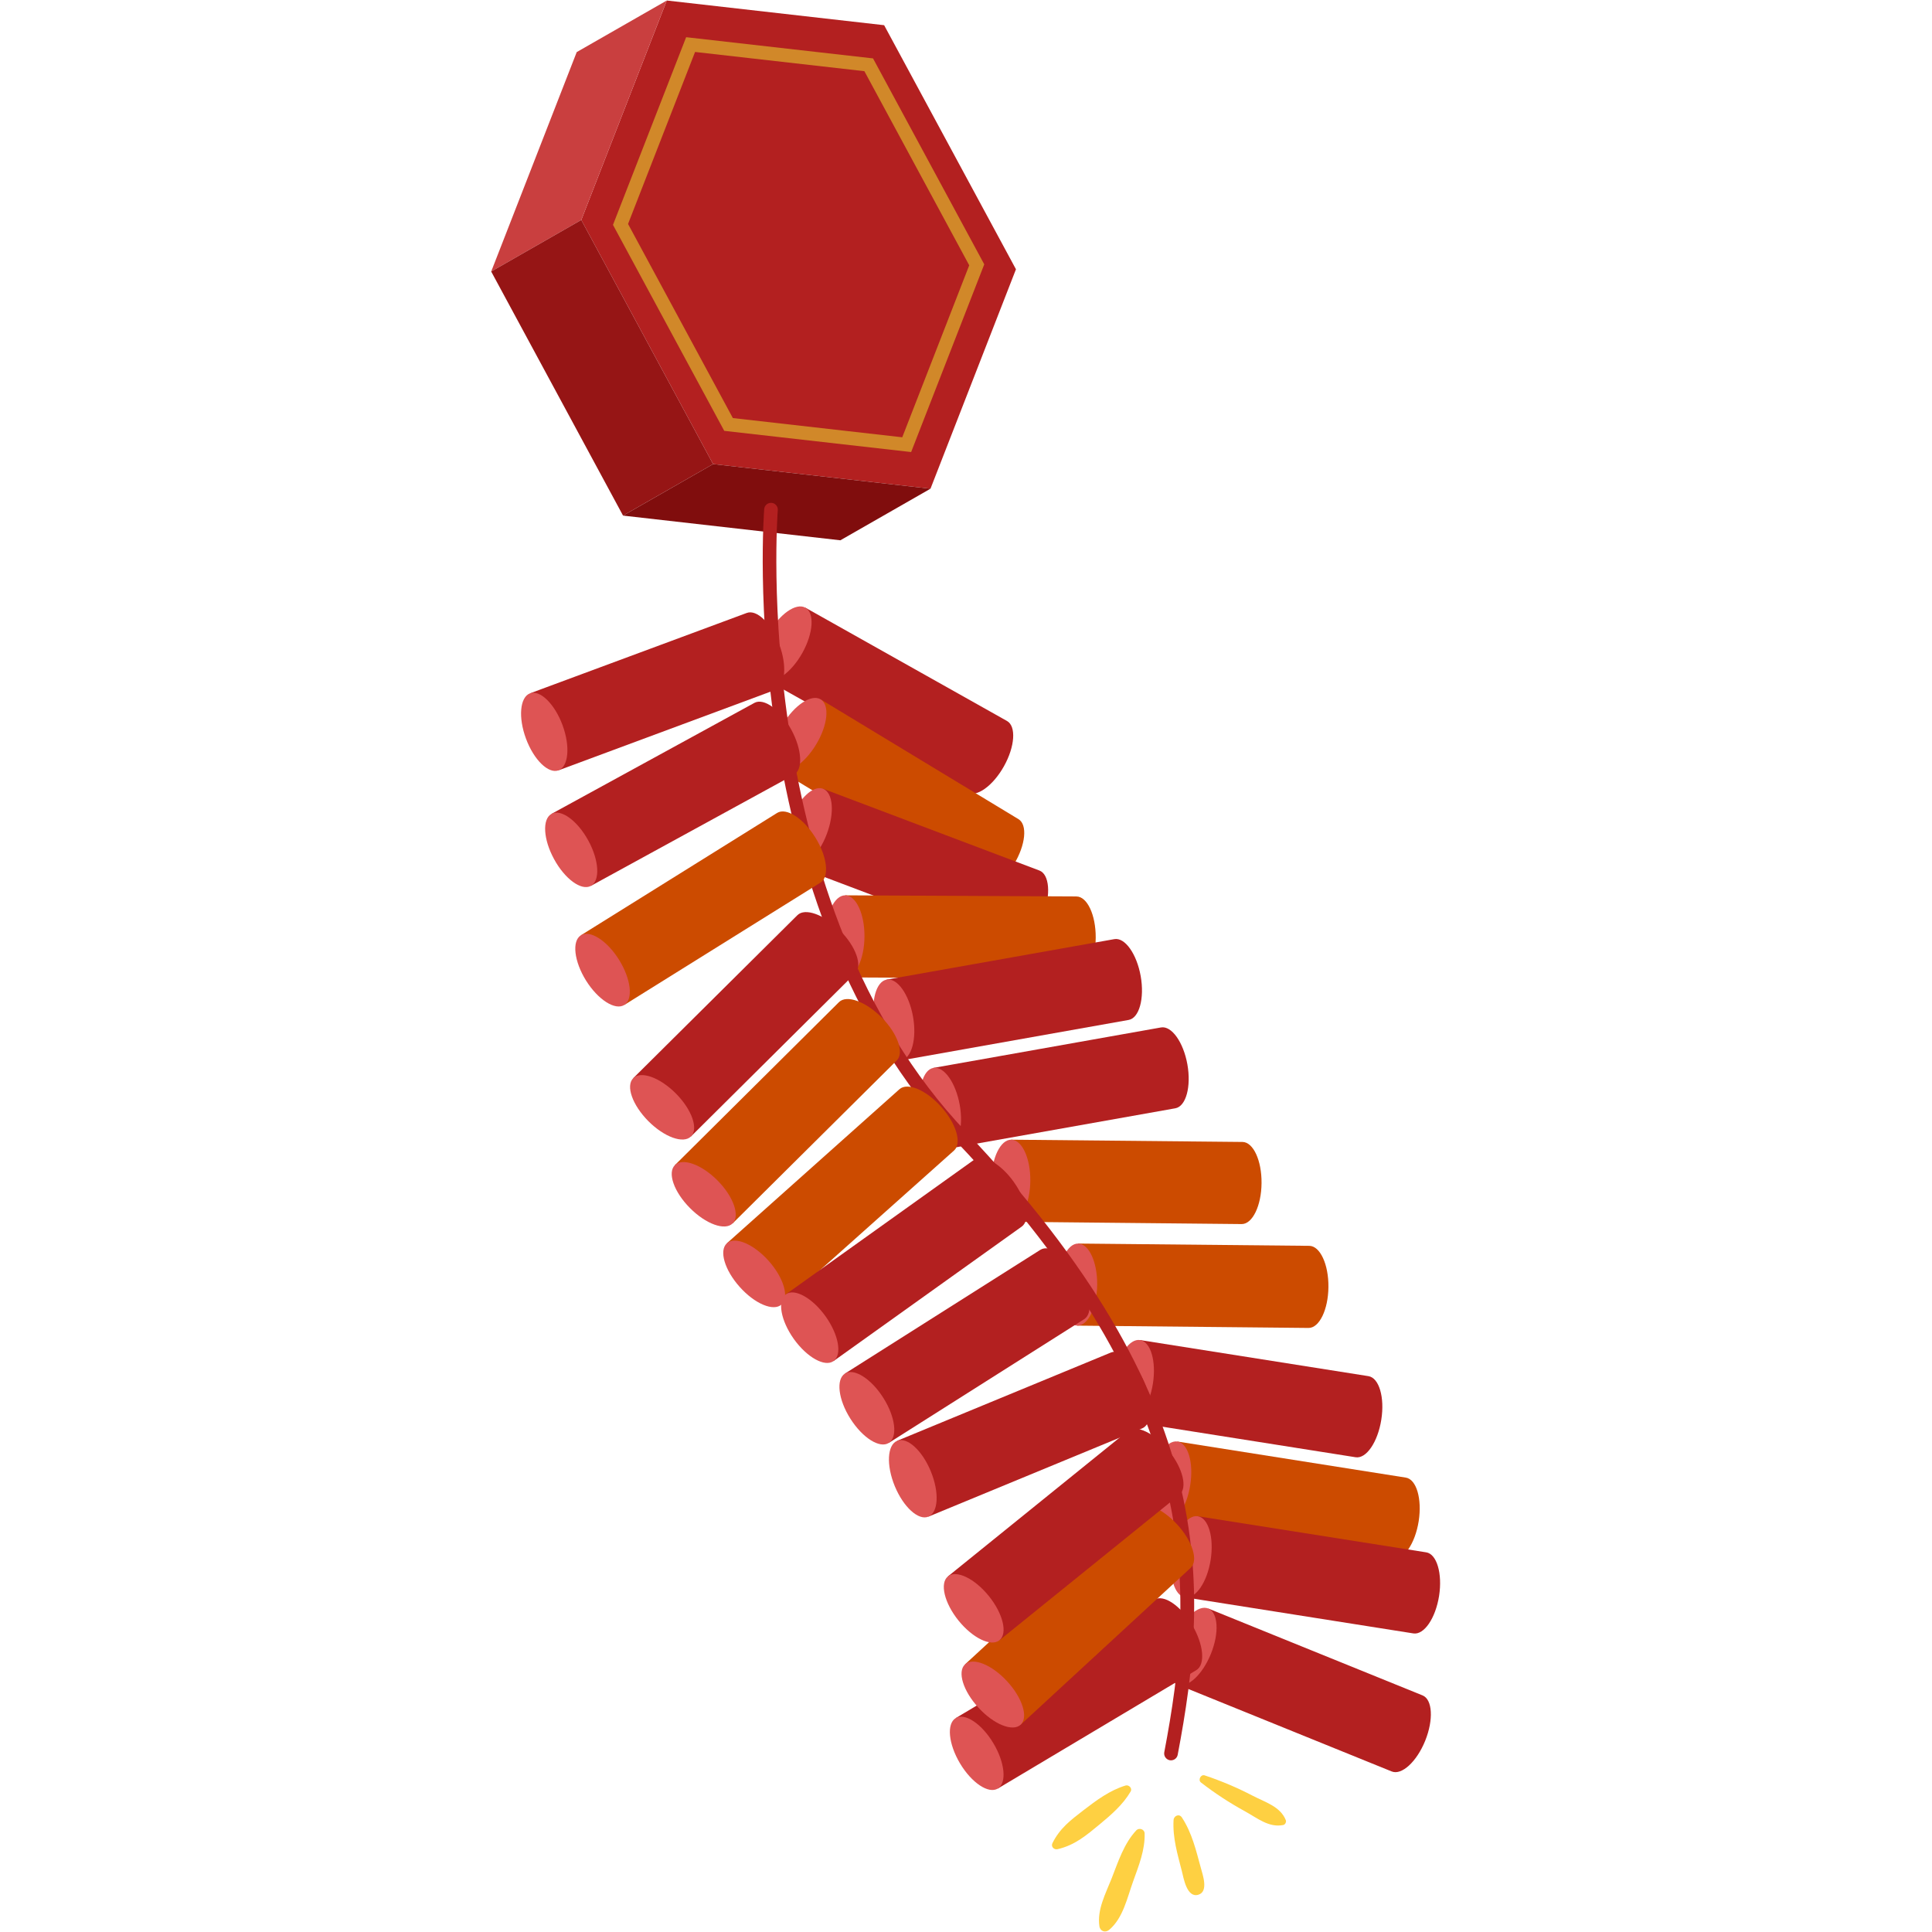 <svg xmlns="http://www.w3.org/2000/svg" xmlns:xlink="http://www.w3.org/1999/xlink" width="300" zoomAndPan="magnify" viewBox="0 0 224.88 225" height="300" preserveAspectRatio="xMidYMid meet" version="1.0"><defs><clipPath id="83eab2a01d"><path d="M 67 0.059 L 119 0.059 L 119 57 L 67 57 Z M 67 0.059 " clip-rule="nonzero"/></clipPath><clipPath id="887515a72c"><path d="M 57 0.059 L 78 0.059 L 78 32 L 57 32 Z M 57 0.059 " clip-rule="nonzero"/></clipPath><clipPath id="f60b3bba90"><path d="M 137.93 176 L 167.656 176 L 167.656 190.543 L 137.93 190.543 Z M 137.93 176 " clip-rule="nonzero"/></clipPath><clipPath id="f73e9d326a"><path d="M 127 212.469 L 133.82 212.469 L 133.82 224.938 L 127 224.938 Z M 127 212.469 " clip-rule="nonzero"/></clipPath></defs><g clip-path="url(#83eab2a01d)"><path fill="#b32020" d="M 102.906 2.934 L 77.594 0.059 L 67.637 25.617 L 82.988 54.047 L 108.305 56.914 L 118.258 31.359 L 102.906 2.934 " fill-opacity="1" fill-rule="nonzero"/></g><path fill="#d18829" d="M 85.289 48.688 L 105.016 50.926 L 112.816 30.898 L 100.605 8.289 L 80.887 6.051 L 73.082 26.082 Z M 106.051 52.645 L 84.285 50.176 L 71.328 26.188 L 79.848 4.332 L 101.613 6.801 L 114.566 30.785 L 106.051 52.645 " fill-opacity="1" fill-rule="nonzero"/><g clip-path="url(#887515a72c)"><path fill="#c93f3f" d="M 77.594 0.059 L 67.105 6.066 L 57.145 31.621 L 67.637 25.617 L 77.594 0.059 " fill-opacity="1" fill-rule="nonzero"/></g><path fill="#961515" d="M 67.637 25.617 L 57.145 31.621 L 72.5 60.047 L 82.988 54.047 L 67.637 25.617 " fill-opacity="1" fill-rule="nonzero"/><path fill="#800d0d" d="M 72.5 60.047 L 97.809 62.922 L 108.305 56.914 L 82.988 54.047 L 72.5 60.047 " fill-opacity="1" fill-rule="nonzero"/><path fill="#b32020" d="M 117.215 83.965 L 93.734 70.77 L 89.059 79.102 L 112.539 92.297 C 113.629 92.914 115.562 91.551 116.855 89.246 C 118.145 86.945 118.305 84.578 117.215 83.965 " fill-opacity="1" fill-rule="nonzero"/><path fill="#de5454" d="M 89.418 73.824 C 90.707 71.523 92.637 70.16 93.734 70.77 C 94.824 71.383 94.664 73.75 93.375 76.051 C 92.082 78.355 90.152 79.719 89.059 79.102 C 87.965 78.492 88.125 76.129 89.418 73.824 " fill-opacity="1" fill-rule="nonzero"/><path fill="#cc4b00" d="M 118.551 95.398 L 95.516 81.449 L 90.566 89.621 L 113.609 103.578 C 114.68 104.227 116.656 102.918 118.023 100.66 C 119.387 98.406 119.625 96.047 118.551 95.398 " fill-opacity="1" fill-rule="nonzero"/><path fill="#de5454" d="M 91.098 84.359 C 92.465 82.102 94.441 80.793 95.516 81.449 C 96.586 82.094 96.352 84.449 94.98 86.711 C 93.617 88.969 91.645 90.273 90.566 89.621 C 89.5 88.973 89.734 86.613 91.098 84.359 " fill-opacity="1" fill-rule="nonzero"/><path fill="#b32020" d="M 121.418 106.648 C 122.348 104.184 122.156 101.82 120.984 101.379 L 95.789 91.859 L 92.418 100.801 L 117.609 110.324 C 118.781 110.762 120.488 109.125 121.418 106.648 " fill-opacity="1" fill-rule="nonzero"/><path fill="#de5454" d="M 91.98 95.527 C 92.91 93.059 94.617 91.414 95.789 91.859 C 96.965 92.297 97.156 94.66 96.227 97.133 C 95.297 99.602 93.59 101.242 92.418 100.801 C 91.246 100.359 91.051 97.996 91.98 95.527 " fill-opacity="1" fill-rule="nonzero"/><path fill="#cc4b00" d="M 127.547 109.191 C 127.559 106.555 126.555 104.406 125.301 104.402 L 98.371 104.27 L 98.324 113.828 L 125.254 113.961 C 126.504 113.969 127.531 111.832 127.547 109.191 " fill-opacity="1" fill-rule="nonzero"/><path fill="#de5454" d="M 96.082 109.039 C 96.094 106.398 97.121 104.262 98.371 104.27 C 99.629 104.273 100.633 106.422 100.617 109.059 C 100.605 111.699 99.582 113.836 98.324 113.828 C 97.07 113.824 96.066 111.676 96.082 109.039 " fill-opacity="1" fill-rule="nonzero"/><path fill="#b32020" d="M 132.785 113.68 C 132.32 111.078 130.945 109.148 129.715 109.371 L 103.199 114.086 L 104.871 123.496 L 131.383 118.781 C 132.617 118.562 133.242 116.273 132.785 113.68 " fill-opacity="1" fill-rule="nonzero"/><path fill="#de5454" d="M 101.801 119.188 C 101.34 116.59 101.965 114.305 103.199 114.086 C 104.43 113.867 105.805 115.793 106.27 118.395 C 106.73 120.992 106.105 123.277 104.871 123.496 C 103.641 123.715 102.266 121.789 101.801 119.188 " fill-opacity="1" fill-rule="nonzero"/><path fill="#b32020" d="M 138.223 123.961 C 137.758 121.367 136.383 119.438 135.152 119.656 L 108.641 124.367 L 110.309 133.785 L 136.82 129.07 C 138.059 128.848 138.684 126.562 138.223 123.961 " fill-opacity="1" fill-rule="nonzero"/><path fill="#de5454" d="M 107.238 129.477 C 106.781 126.875 107.406 124.59 108.641 124.367 C 109.871 124.148 111.246 126.082 111.711 128.68 C 112.172 131.281 111.543 133.566 110.309 133.785 C 109.074 134.004 107.699 132.07 107.238 129.477 " fill-opacity="1" fill-rule="nonzero"/><path fill="#cc4b00" d="M 146.859 137.793 C 146.887 135.156 145.895 133.004 144.637 132.992 L 117.711 132.727 L 117.617 142.285 L 144.547 142.555 C 145.797 142.562 146.836 140.434 146.859 137.793 " fill-opacity="1" fill-rule="nonzero"/><path fill="#de5454" d="M 115.395 137.484 C 115.422 134.844 116.461 132.715 117.711 132.727 C 118.965 132.742 119.957 134.887 119.93 137.527 C 119.906 140.164 118.871 142.297 117.617 142.285 C 116.363 142.273 115.367 140.121 115.395 137.484 " fill-opacity="1" fill-rule="nonzero"/><path fill="#cc4b00" d="M 154.648 149.891 C 154.676 147.254 153.68 145.105 152.422 145.09 L 125.5 144.824 L 125.402 154.383 L 152.332 154.652 C 153.586 154.66 154.621 152.531 154.648 149.891 " fill-opacity="1" fill-rule="nonzero"/><path fill="#de5454" d="M 123.184 149.582 C 123.211 146.941 124.246 144.812 125.5 144.824 C 126.75 144.84 127.746 146.984 127.719 149.625 C 127.691 152.27 126.66 154.395 125.402 154.383 C 124.152 154.371 123.156 152.223 123.184 149.582 " fill-opacity="1" fill-rule="nonzero"/><path fill="#b32020" d="M 160.805 165.34 C 161.219 162.734 160.547 160.461 159.309 160.266 L 132.711 156.062 L 131.223 165.508 L 157.82 169.711 C 159.055 169.906 160.395 167.949 160.805 165.34 " fill-opacity="1" fill-rule="nonzero"/><path fill="#de5454" d="M 129.723 160.434 C 130.137 157.82 131.473 155.867 132.711 156.062 C 133.949 156.262 134.617 158.531 134.207 161.141 C 133.793 163.746 132.457 165.699 131.223 165.508 C 129.98 165.309 129.312 163.039 129.723 160.434 " fill-opacity="1" fill-rule="nonzero"/><path fill="#cc4b00" d="M 165.16 177.156 C 165.566 174.547 164.898 172.277 163.66 172.082 L 137.062 167.879 L 135.57 177.32 L 162.168 181.523 C 163.41 181.723 164.746 179.77 165.16 177.156 " fill-opacity="1" fill-rule="nonzero"/><path fill="#de5454" d="M 134.074 172.246 C 134.484 169.641 135.82 167.688 137.062 167.879 C 138.297 168.078 138.969 170.348 138.555 172.953 C 138.148 175.559 136.812 177.516 135.57 177.32 C 134.336 177.129 133.66 174.855 134.074 172.246 " fill-opacity="1" fill-rule="nonzero"/><g clip-path="url(#f60b3bba90)"><path fill="#b32020" d="M 167.535 185.859 C 167.941 183.254 167.27 180.977 166.035 180.785 L 139.438 176.582 L 137.945 186.023 L 164.543 190.227 C 165.785 190.422 167.121 188.465 167.535 185.859 " fill-opacity="1" fill-rule="nonzero"/></g><path fill="#de5454" d="M 136.449 180.945 C 136.859 178.34 138.195 176.383 139.438 176.582 C 140.672 176.773 141.34 179.051 140.934 181.656 C 140.523 184.266 139.188 186.219 137.945 186.023 C 136.711 185.828 136.035 183.559 136.449 180.945 " fill-opacity="1" fill-rule="nonzero"/><path fill="#b32020" d="M 165.918 202.727 C 166.906 200.273 166.77 197.914 165.609 197.445 L 140.645 187.324 L 137.062 196.184 L 162.023 206.305 C 163.184 206.773 164.93 205.168 165.918 202.727 " fill-opacity="1" fill-rule="nonzero"/><path fill="#de5454" d="M 136.754 190.902 C 137.742 188.457 139.484 186.855 140.645 187.324 C 141.812 187.797 141.953 190.164 140.961 192.609 C 139.969 195.055 138.223 196.656 137.062 196.184 C 135.902 195.715 135.762 193.348 136.754 190.902 " fill-opacity="1" fill-rule="nonzero"/><path fill="#b32020" d="M 136.312 205.008 C 136.266 205.008 136.219 205.008 136.164 204.996 C 135.738 204.91 135.453 204.5 135.531 204.066 C 139.191 184.832 140.336 163.5 111.309 132.938 C 85.465 105.73 88.898 59.754 88.938 59.293 C 88.969 58.852 89.348 58.531 89.793 58.562 C 90.23 58.598 90.559 58.98 90.52 59.422 C 90.48 59.875 87.117 105.156 112.465 131.84 C 142.004 162.953 140.832 184.723 137.094 204.359 C 137.023 204.746 136.688 205.008 136.312 205.008 " fill-opacity="1" fill-rule="nonzero"/><path fill="#b32020" d="M 138.77 189.23 C 137.422 186.969 135.453 185.652 134.379 186.293 L 111.246 200.086 L 116.133 208.301 L 139.266 194.504 C 140.34 193.855 140.121 191.5 138.77 189.23 " fill-opacity="1" fill-rule="nonzero"/><path fill="#de5454" d="M 111.738 205.355 C 110.391 203.09 110.164 200.73 111.246 200.086 C 112.32 199.445 114.289 200.762 115.637 203.031 C 116.988 205.297 117.207 207.656 116.133 208.301 C 115.059 208.941 113.09 207.625 111.738 205.355 " fill-opacity="1" fill-rule="nonzero"/><path fill="#cc4b00" d="M 137.035 177.539 C 135.25 175.602 133.051 174.715 132.133 175.566 L 112.324 193.832 L 118.805 200.859 L 138.602 182.594 C 139.523 181.75 138.824 179.484 137.035 177.539 " fill-opacity="1" fill-rule="nonzero"/><path fill="#de5454" d="M 113.898 198.883 C 112.105 196.941 111.406 194.68 112.324 193.832 C 113.25 192.98 115.445 193.863 117.23 195.805 C 119.023 197.75 119.723 200.008 118.805 200.859 C 117.879 201.711 115.684 200.828 113.898 198.883 " fill-opacity="1" fill-rule="nonzero"/><path fill="#b32020" d="M 133.234 161.062 C 132.227 158.625 130.473 157.031 129.312 157.516 L 104.422 167.793 L 108.062 176.629 L 132.957 166.348 C 134.117 165.871 134.238 163.504 133.234 161.062 " fill-opacity="1" fill-rule="nonzero"/><path fill="#de5454" d="M 104.148 173.082 C 103.141 170.641 103.262 168.273 104.422 167.797 C 105.582 167.316 107.336 168.906 108.34 171.348 C 109.348 173.789 109.223 176.148 108.062 176.629 C 106.906 177.113 105.152 175.516 104.148 173.082 " fill-opacity="1" fill-rule="nonzero"/><path fill="#cc4b00" d="M 102.625 118.5 C 100.766 116.629 98.539 115.824 97.648 116.707 L 78.535 135.691 L 85.262 142.477 L 104.379 123.496 C 105.266 122.613 104.48 120.375 102.625 118.5 " fill-opacity="1" fill-rule="nonzero"/><path fill="#de5454" d="M 80.289 140.684 C 78.426 138.812 77.645 136.574 78.535 135.691 C 79.422 134.809 81.652 135.609 83.508 137.484 C 85.363 139.355 86.148 141.594 85.262 142.477 C 84.375 143.363 82.145 142.559 80.289 140.684 " fill-opacity="1" fill-rule="nonzero"/><path fill="#b32020" d="M 97.777 108.375 C 95.918 106.5 93.691 105.699 92.805 106.582 L 73.688 125.562 L 80.41 132.352 L 99.527 113.367 C 100.418 112.484 99.633 110.246 97.777 108.375 " fill-opacity="1" fill-rule="nonzero"/><path fill="#de5454" d="M 75.438 130.559 C 73.582 128.684 72.793 126.445 73.688 125.562 C 74.574 124.68 76.801 125.48 78.66 127.355 C 80.52 129.23 81.305 131.469 80.41 132.352 C 79.523 133.234 77.297 132.43 75.438 130.559 " fill-opacity="1" fill-rule="nonzero"/><path fill="#cc4b00" d="M 94.895 97.535 C 93.5 95.289 91.504 94.012 90.441 94.676 L 67.586 108.926 L 72.641 117.039 L 95.492 102.789 C 96.559 102.125 96.289 99.773 94.895 97.535 " fill-opacity="1" fill-rule="nonzero"/><path fill="#de5454" d="M 68.184 114.188 C 66.793 111.945 66.527 109.59 67.586 108.926 C 68.648 108.266 70.645 109.539 72.039 111.785 C 73.43 114.02 73.703 116.375 72.641 117.039 C 71.574 117.703 69.582 116.426 68.184 114.188 " fill-opacity="1" fill-rule="nonzero"/><path fill="#b32020" d="M 92.086 84.961 C 90.82 82.648 88.906 81.254 87.801 81.855 L 64.172 94.781 L 68.75 103.172 L 92.383 90.242 C 93.484 89.645 93.348 87.277 92.086 84.961 " fill-opacity="1" fill-rule="nonzero"/><path fill="#de5454" d="M 64.473 100.066 C 63.203 97.746 63.07 95.383 64.172 94.781 C 65.273 94.176 67.188 95.57 68.453 97.887 C 69.719 100.207 69.852 102.566 68.75 103.172 C 67.656 103.77 65.734 102.379 64.473 100.066 " fill-opacity="1" fill-rule="nonzero"/><path fill="#b32020" d="M 90.703 75.074 C 89.781 72.598 88.086 70.945 86.91 71.383 L 61.664 80.746 L 64.98 89.715 L 90.23 80.344 C 91.406 79.91 91.617 77.551 90.703 75.074 " fill-opacity="1" fill-rule="nonzero"/><path fill="#de5454" d="M 61.195 86.02 C 60.277 83.547 60.488 81.188 61.664 80.746 C 62.836 80.312 64.531 81.969 65.449 84.441 C 66.367 86.914 66.156 89.273 64.98 89.715 C 63.805 90.148 62.109 88.492 61.195 86.02 " fill-opacity="1" fill-rule="nonzero"/><path fill="#cc4b00" d="M 109.562 128.91 C 107.805 126.938 105.625 126.016 104.688 126.852 L 84.594 144.789 L 90.953 151.926 L 111.047 133.988 C 111.984 133.152 111.32 130.879 109.562 128.91 " fill-opacity="1" fill-rule="nonzero"/><path fill="#de5454" d="M 86.082 149.871 C 84.32 147.902 83.656 145.625 84.594 144.789 C 85.531 143.957 87.711 144.875 89.465 146.848 C 91.219 148.816 91.883 151.09 90.953 151.926 C 90.016 152.762 87.836 151.84 86.082 149.871 " fill-opacity="1" fill-rule="nonzero"/><path fill="#b32020" d="M 118 137.641 C 116.465 135.492 114.402 134.34 113.379 135.07 L 91.465 150.734 L 97.012 158.512 L 118.93 142.848 C 119.949 142.121 119.535 139.789 118 137.641 " fill-opacity="1" fill-rule="nonzero"/><path fill="#de5454" d="M 92.391 155.941 C 90.863 153.793 90.445 151.461 91.465 150.734 C 92.484 150.004 94.551 151.156 96.086 153.301 C 97.617 155.449 98.035 157.781 97.012 158.512 C 95.996 159.238 93.926 158.086 92.391 155.941 " fill-opacity="1" fill-rule="nonzero"/><path fill="#b32020" d="M 125.57 148.383 C 124.156 146.152 122.156 144.887 121.098 145.555 L 98.34 159.965 L 103.445 168.043 L 126.199 153.633 C 127.258 152.965 126.977 150.613 125.57 148.383 " fill-opacity="1" fill-rule="nonzero"/><path fill="#de5454" d="M 98.977 165.223 C 97.562 162.992 97.281 160.641 98.34 159.965 C 99.398 159.297 101.398 160.562 102.812 162.793 C 104.223 165.023 104.508 167.375 103.445 168.043 C 102.387 168.719 100.387 167.449 98.977 165.223 " fill-opacity="1" fill-rule="nonzero"/><path fill="#b32020" d="M 136.051 168.945 C 134.395 166.895 132.262 165.867 131.285 166.652 L 110.336 183.586 L 116.336 191.023 L 137.289 174.09 C 138.262 173.301 137.711 171 136.051 168.945 " fill-opacity="1" fill-rule="nonzero"/><path fill="#de5454" d="M 111.57 188.734 C 109.914 186.68 109.363 184.371 110.336 183.586 C 111.309 182.797 113.445 183.824 115.102 185.875 C 116.758 187.93 117.312 190.234 116.336 191.023 C 115.363 191.812 113.23 190.785 111.57 188.734 " fill-opacity="1" fill-rule="nonzero"/><path fill="#fed042" d="M 131.02 207.941 C 129.195 208.492 127.598 209.68 126.105 210.832 C 124.605 211.988 123.363 212.93 122.508 214.652 C 122.305 215.059 122.691 215.449 123.102 215.355 C 125.102 214.898 126.445 213.754 128.012 212.457 C 129.359 211.344 130.719 210.164 131.613 208.641 C 131.836 208.262 131.41 207.824 131.02 207.941 " fill-opacity="1" fill-rule="nonzero"/><g clip-path="url(#f73e9d326a)"><path fill="#fed042" d="M 131.914 219.074 C 132.555 217.289 133.305 215.434 133.242 213.512 C 133.227 213.027 132.598 212.816 132.27 213.164 C 130.836 214.695 130.156 216.832 129.398 218.766 C 128.703 220.531 127.688 222.398 127.977 224.332 C 128.066 224.926 128.676 225.125 129.121 224.742 C 130.742 223.375 131.211 221.012 131.914 219.074 " fill-opacity="1" fill-rule="nonzero"/></g><path fill="#fed042" d="M 139.797 217.559 C 139.23 215.5 138.762 213.453 137.578 211.656 C 137.266 211.184 136.645 211.465 136.613 211.961 C 136.492 214.027 137.078 215.949 137.586 217.941 C 137.781 218.695 138.152 221.047 139.484 220.664 C 140.73 220.312 139.992 218.301 139.797 217.559 " fill-opacity="1" fill-rule="nonzero"/><path fill="#fed042" d="M 149.684 211.973 C 149.051 210.391 147.305 209.895 145.859 209.145 C 144.02 208.188 142.199 207.418 140.234 206.758 C 139.781 206.609 139.434 207.305 139.801 207.586 C 141.449 208.863 143.105 209.941 144.93 210.945 C 146.363 211.73 147.723 212.883 149.391 212.539 C 149.621 212.492 149.766 212.18 149.684 211.973 " fill-opacity="1" fill-rule="nonzero"/></svg>